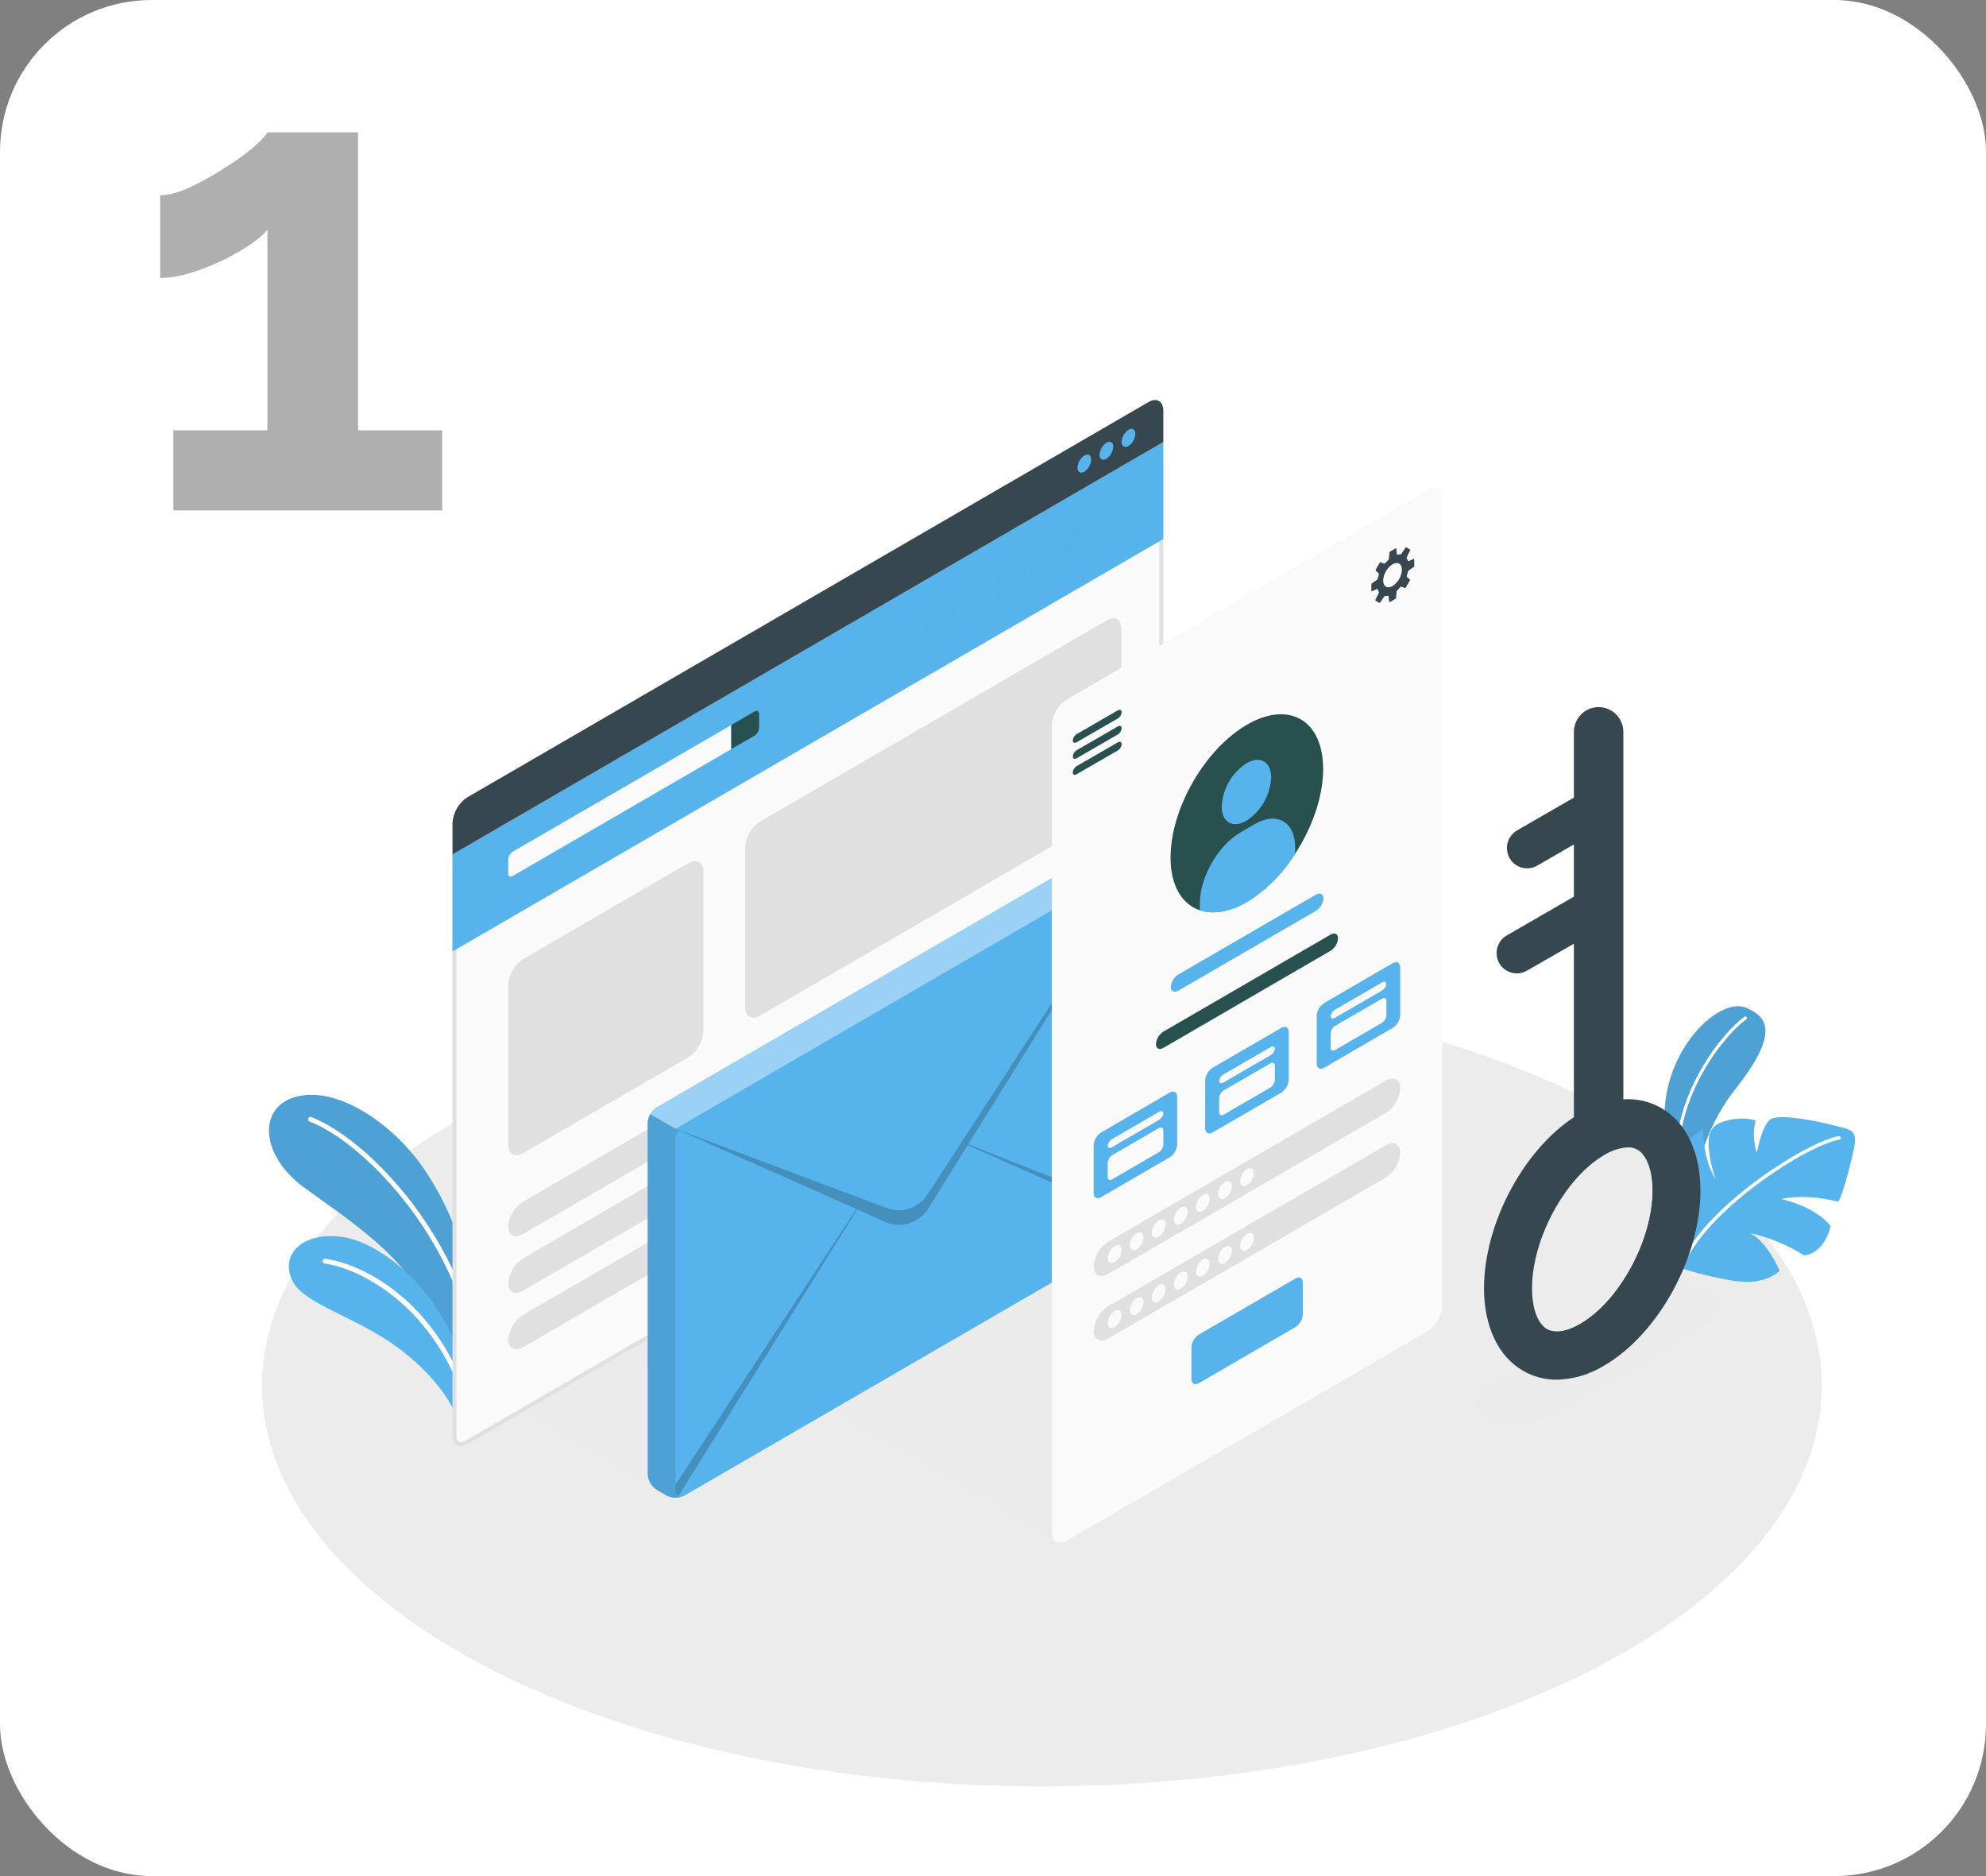 <svg width="288" height="272" xmlns="http://www.w3.org/2000/svg">

 <rect width="100%" height="100%" fill="#808080" stroke="none"/>

 <g>
  <title>background</title>
  <rect fill="none" id="canvas_background" height="402" width="582" y="-1" x="-1"/>
 </g>
 <g>
  <title>Layer 1</title>
  <rect id="svg_1" fill="white" rx="22" height="272" width="288"/>
  <path id="svg_2" fill="#ECECEC" d="m71.126,241.984c44.167,22.688 115.773,22.688 159.941,0c44.167,-22.688 44.162,-59.495 0,-82.163c-44.163,-22.667 -115.774,-22.687 -159.941,0c-44.168,22.688 -44.168,59.46 0,82.163z"/>
  <path id="svg_3" fill="#EBEBEB" d="m215.571,205.723c2.419,1.405 7.176,0.92 10.624,-1.08l19.87,-11.594c3.448,-2 4.279,-4.764 1.851,-6.169c-2.428,-1.405 -7.186,-0.925 -10.634,1.075l-19.855,11.604c-3.448,1.999 -4.269,4.759 -1.856,6.164z"/>
  <path id="svg_4" fill="#EBEBEB" d="m95.93,216.417l-20.208,-11.724l20.208,-11.729l0,23.453z"/>
  <path id="svg_5" fill="#EBEBEB" d="m153.06,223.431l-32.578,-18.908l32.588,-18.873l-0.01,37.781z"/>
  <path id="svg_6" fill="#56B3EC" d="m68.595,188.991c0.055,-4.75 -3.249,-14.629 -8.081,-20.854c-4.832,-6.224 -12.49,-10.834 -17.994,-8.999c-5.12,1.69 -4.653,8.424 1.493,12.959c6.145,4.534 15.376,10.244 18.008,17.998l5.603,9.5l0.97,-10.604z"/>
  <path id="svg_7" fill="black" d="m68.595,188.991c0.055,-4.75 -3.249,-14.629 -8.081,-20.854c-4.832,-6.224 -12.49,-10.834 -17.994,-8.999c-5.12,1.69 -4.653,8.424 1.493,12.959c6.145,4.534 15.376,10.244 18.008,17.998l5.603,9.5l0.97,-10.604z" opacity="0.1"/>
  <path id="svg_8" fill="white" d="m68.855,195.485c-0.075,-0.006 -0.145,-0.037 -0.201,-0.088c-0.056,-0.05 -0.093,-0.118 -0.107,-0.192c-2.986,-16.254 -15.869,-29.593 -23.651,-32.597c-0.085,-0.035 -0.152,-0.101 -0.189,-0.186c-0.036,-0.084 -0.038,-0.179 -0.005,-0.264c0.015,-0.043 0.039,-0.082 0.07,-0.116c0.031,-0.033 0.068,-0.06 0.109,-0.079c0.041,-0.018 0.086,-0.028 0.131,-0.029c0.045,-0.001 0.09,0.007 0.132,0.024c7.927,3.064 21.064,16.623 24.084,33.122c0.009,0.045 0.008,0.091 -0.001,0.135c-0.009,0.045 -0.028,0.087 -0.054,0.124c-0.026,0.038 -0.059,0.069 -0.098,0.094c-0.038,0.024 -0.081,0.04 -0.126,0.047c-0.031,0.009 -0.063,0.011 -0.095,0.005z"/>
  <path id="svg_9" fill="#56B3EC" d="m66.332,205.858c-0.727,-2.679 -3.921,-7.124 -9.126,-10.829c-5.767,-4.099 -13.087,-6.039 -14.724,-9.194c-1.99,-3.785 1.209,-7.304 7.165,-6.499c5.956,0.805 16.331,9.154 17.859,21.463l-1.174,5.059z"/>
  <path id="svg_10" fill="white" d="m67.521,203.068c-0.066,-0.006 -0.13,-0.032 -0.182,-0.073c-0.052,-0.042 -0.091,-0.098 -0.112,-0.162c-4.782,-13.948 -15.277,-18.953 -20.153,-19.648c-0.091,-0.013 -0.173,-0.063 -0.228,-0.137c-0.055,-0.074 -0.079,-0.166 -0.066,-0.258c0.006,-0.045 0.021,-0.089 0.044,-0.129c0.023,-0.039 0.054,-0.074 0.091,-0.101c0.037,-0.028 0.078,-0.048 0.123,-0.059c0.044,-0.011 0.09,-0.013 0.136,-0.006c5.394,0.77 15.824,5.875 20.706,20.113c0.015,0.043 0.021,0.089 0.018,0.134c-0.003,0.046 -0.014,0.09 -0.034,0.131c-0.02,0.041 -0.048,0.078 -0.082,0.108c-0.034,0.03 -0.074,0.053 -0.117,0.067c-0.046,0.019 -0.095,0.026 -0.144,0.02z"/>
  <path id="svg_11" fill="#56B3EC" d="m245.008,175.492c0,0 0.662,-10 6.538,-17.449c5.877,-7.449 5.514,-10.499 1.463,-11.999c-4.05,-1.5 -13.44,7.449 -11.345,19.448c2.095,11.999 3.344,10 3.344,10z"/>
  <path id="svg_12" fill="black" d="m245.008,175.492c0,0 0.662,-10 6.538,-17.449c5.877,-7.449 5.514,-10.499 1.463,-11.999c-4.05,-1.5 -13.44,7.449 -11.345,19.448c2.095,11.999 3.344,10 3.344,10z" opacity="0.1"/>
  <path id="svg_13" fill="white" d="m243.233,169.761c-0.059,0 -0.116,-0.023 -0.159,-0.064c-0.042,-0.041 -0.068,-0.097 -0.07,-0.156c-0.687,-11.03 7.066,-20.074 9.952,-22.124c0.025,-0.017 0.053,-0.029 0.082,-0.036c0.03,-0.006 0.06,-0.007 0.09,-0.002c0.03,0.006 0.059,0.017 0.084,0.033c0.026,0.017 0.048,0.038 0.065,0.063c0.017,0.025 0.029,0.053 0.036,0.083c0.006,0.029 0.007,0.06 0.002,0.09c-0.006,0.03 -0.017,0.059 -0.033,0.084c-0.016,0.026 -0.038,0.048 -0.062,0.065c-2.842,2 -10.45,10.884 -9.768,21.719c0.002,0.061 -0.019,0.121 -0.06,0.167c-0.041,0.046 -0.098,0.074 -0.159,0.078z"/>
  <path id="svg_14" fill="#56B3EC" d="m243.43,183.751c2.639,0.867 5.343,1.522 8.086,1.959c4.553,0.72 6.558,-1.464 6.558,-1.464c0,0 -1.791,-4.285 -4.374,-5.5c2.794,0.628 5.462,1.725 7.892,3.245c0,0 2.782,0.04 3.887,-4.215c0,0 -1.647,-2.565 -7.166,-3.95c0,0 3.359,-0.85 8.196,0.39c0.363,0.145 1.911,-5.359 2.378,-7.904c0.468,-2.545 -0.547,-2.5 -2.518,-3.04c-1.97,-0.54 -8.499,-2 -9.733,-0.915c-1.234,1.085 -1.861,4.815 -1.861,4.815c-0.492,-1.526 -0.557,-3.159 -0.189,-4.72c0,0 -1.771,-0.695 -4.523,0.105c-2.254,0.66 -2.364,2.2 -2.259,3.94c0.133,1.511 0.468,2.998 0.995,4.42c0,0 -1.757,-2.26 -1.811,-7.165c0,0 -4.608,2.3 -5.394,6.9c-0.448,2.499 -1.065,9.799 1.836,13.099z"/>
  <path id="svg_15" fill="white" d="m244.304,182.862c0.048,-0.001 0.096,-0.015 0.136,-0.042c0.041,-0.026 0.073,-0.064 0.093,-0.108c3.672,-7.66 17.317,-16.564 22.208,-17.499c0.066,-0.013 0.124,-0.052 0.161,-0.108c0.038,-0.056 0.051,-0.125 0.038,-0.191c-0.013,-0.067 -0.052,-0.126 -0.108,-0.164c-0.055,-0.038 -0.124,-0.053 -0.19,-0.041c-4.976,0.969 -18.84,9.998 -22.572,17.803c-0.028,0.061 -0.031,0.13 -0.008,0.194c0.022,0.063 0.068,0.115 0.128,0.146c0.036,0.012 0.076,0.015 0.114,0.01z"/>
  <path id="svg_16" fill="#FAFAFA" d="m66.812,209.395c-0.567,0 -0.906,-0.47 -0.906,-1.25l0,-84.097l102.507,-59.46l0,83.758c-0.035,0.699 -0.233,1.38 -0.579,1.988c-0.346,0.608 -0.829,1.126 -1.411,1.511l-98.795,57.295c-0.246,0.153 -0.527,0.241 -0.816,0.255z"/>
  <path id="svg_17" fill="#E0E0E0" d="m168.117,65.089l0,83.253c-0.041,0.648 -0.23,1.279 -0.552,1.841c-0.323,0.563 -0.771,1.043 -1.309,1.404l-98.78,57.295c-0.201,0.131 -0.433,0.207 -0.672,0.22c-0.547,0 -0.607,-0.675 -0.607,-0.96l0,-83.933l101.92,-59.12zm0.582,-1l-103.084,59.785l0,84.268c0,0.975 0.498,1.545 1.189,1.545c0.342,-0.013 0.674,-0.115 0.965,-0.295l98.775,-57.3c0.627,-0.411 1.148,-0.965 1.523,-1.616c0.374,-0.652 0.591,-1.383 0.631,-2.134l0,-84.268l0,0.015z"/>
  <path id="svg_18" fill="#56B3EC" d="m65.615,123.874l0,14.069l103.084,-59.795l0,-14.074l-103.084,59.8z"/>
  <path id="svg_19" fill="#FAFAFA" d="m73.703,124.63l0,2c0,0.41 0.289,0.58 0.647,0.375l31.692,-18.388l0,-3.5l-31.717,18.378c-0.184,0.128 -0.337,0.297 -0.445,0.494c-0.108,0.197 -0.169,0.416 -0.177,0.641z"/>
  <path id="svg_20" fill="#28504E" d="m109.434,103.151c0.359,-0.21 0.647,-0.04 0.647,0.375l0,1.997c-0.012,0.225 -0.076,0.445 -0.189,0.64c-0.112,0.195 -0.269,0.361 -0.458,0.484l-3.393,1.967l0,-3.495l3.393,-1.968z"/>
  <path id="svg_21" fill="#37474F" d="m65.615,119.345c0.041,-0.751 0.257,-1.482 0.632,-2.133c0.374,-0.652 0.896,-1.206 1.523,-1.617l98.775,-57.3c1.189,-0.69 2.154,-0.13 2.154,1.25l0,4.535l-103.084,59.8l0,-4.535z"/>
  <path id="svg_22" fill="#56B3EC" d="m157.245,66.045c-0.291,0.195 -0.533,0.455 -0.705,0.76c-0.173,0.305 -0.272,0.646 -0.29,0.997c0,0.649 0.452,0.909 0.995,0.589c0.291,-0.195 0.532,-0.455 0.705,-0.76c0.173,-0.305 0.272,-0.647 0.29,-0.997c0.015,-0.634 -0.438,-0.909 -0.995,-0.589z"/>
  <path id="svg_23" fill="#56B3EC" d="m160.446,64.181c-0.291,0.195 -0.532,0.455 -0.705,0.76c-0.173,0.305 -0.272,0.647 -0.29,0.997c0,0.649 0.453,0.909 0.995,0.589c0.291,-0.195 0.533,-0.455 0.705,-0.76c0.173,-0.305 0.272,-0.647 0.29,-0.997c0.015,-0.649 -0.438,-0.909 -0.995,-0.589z"/>
  <path id="svg_24" fill="#56B3EC" d="m163.649,62.32c-0.291,0.195 -0.532,0.455 -0.705,0.76c-0.173,0.305 -0.272,0.647 -0.29,0.997c0,0.649 0.453,0.909 0.995,0.584c0.292,-0.193 0.534,-0.453 0.706,-0.757c0.173,-0.304 0.272,-0.645 0.289,-0.996c0.015,-0.649 -0.437,-0.914 -0.995,-0.589z"/>
  <g id="svg_25" opacity="0.1">
   <path id="svg_26" fill="black" d="m136.361,87.312c-0.642,0.421 -1.177,0.989 -1.561,1.656c-0.384,0.667 -0.606,1.416 -0.648,2.185c0,1.418 0.995,1.998 2.209,1.284c0.643,-0.421 1.178,-0.989 1.562,-1.656c0.384,-0.667 0.606,-1.416 0.648,-2.185c0,-1.413 -0.99,-1.988 -2.21,-1.284z" opacity="0.1"/>
   <path id="svg_27" fill="black" d="m126.254,93.177c-0.643,0.42 -1.179,0.987 -1.562,1.654c-0.384,0.667 -0.606,1.416 -0.647,2.185c0,1.413 0.995,1.997 2.209,1.278c0.643,-0.42 1.179,-0.987 1.562,-1.655c0.384,-0.667 0.606,-1.416 0.647,-2.185c0,-1.413 -0.99,-1.987 -2.209,-1.278z" opacity="0.1"/>
   <path id="svg_28" fill="black" d="m146.479,81.447c-0.644,0.42 -1.179,0.987 -1.563,1.655c-0.384,0.667 -0.605,1.416 -0.647,2.185c0,1.413 0.995,1.997 2.21,1.278c0.643,-0.42 1.178,-0.987 1.562,-1.655c0.384,-0.667 0.606,-1.416 0.647,-2.185c-0.01,-1.413 -1,-1.987 -2.209,-1.278z" opacity="0.1"/>
   <path id="svg_29" fill="black" d="m156.572,75.577c-0.644,0.421 -1.179,0.987 -1.563,1.655c-0.384,0.667 -0.605,1.416 -0.647,2.185c0,1.413 0.995,1.997 2.21,1.278c0.643,-0.421 1.178,-0.987 1.562,-1.655c0.384,-0.667 0.606,-1.416 0.647,-2.185c0,-1.413 -0.99,-1.987 -2.209,-1.278z" opacity="0.1"/>
  </g>
  <path id="svg_30" fill="#E0E0E0" d="m75.858,139.043l23.985,-13.914c1.194,-0.69 2.155,-0.13 2.155,1.25l0,23.143c-0.04,0.752 -0.256,1.483 -0.63,2.134c-0.375,0.652 -0.897,1.206 -1.525,1.616l-23.985,13.914c-1.189,0.69 -2.155,0.13 -2.155,-1.25l0,-23.143c0.04,-0.752 0.256,-1.483 0.63,-2.134c0.374,-0.652 0.897,-1.205 1.524,-1.616z"/>
  <path id="svg_31" fill="#E0E0E0" d="m110.215,119.115l50.258,-29.163c1.19,-0.69 2.155,-0.13 2.155,1.25l0,23.143c-0.041,0.751 -0.257,1.482 -0.632,2.134c-0.374,0.651 -0.896,1.205 -1.523,1.616l-50.258,29.157c-1.194,0.69 -2.155,0.13 -2.155,-1.249l0,-23.138c0.04,-0.752 0.256,-1.483 0.631,-2.134c0.374,-0.652 0.896,-1.206 1.524,-1.616z"/>
  <path id="svg_32" fill="#E0E0E0" d="m75.858,174.221l38.136,-22.124c1.189,-0.689 2.155,-0.2 2.155,1.095c-0.054,0.727 -0.276,1.432 -0.651,2.056c-0.374,0.625 -0.889,1.152 -1.504,1.539l-38.136,22.123c-1.189,0.69 -2.155,0.2 -2.155,-1.095c0.053,-0.727 0.276,-1.431 0.65,-2.055c0.374,-0.625 0.89,-1.152 1.504,-1.539z"/>
  <path id="svg_33" fill="#E0E0E0" d="m75.858,182.429l38.136,-22.123c1.189,-0.69 2.155,-0.2 2.155,1.095c-0.054,0.727 -0.276,1.431 -0.651,2.056c-0.374,0.624 -0.889,1.151 -1.504,1.539l-38.136,22.123c-1.189,0.69 -2.155,0.2 -2.155,-1.095c0.053,-0.727 0.276,-1.432 0.65,-2.056c0.374,-0.625 0.89,-1.152 1.504,-1.539z"/>
  <path id="svg_34" fill="#E0E0E0" d="m75.858,190.634l38.136,-22.143c1.189,-0.69 2.155,-0.2 2.155,1.095c-0.054,0.727 -0.276,1.431 -0.651,2.056c-0.374,0.624 -0.889,1.151 -1.504,1.539l-38.136,22.143c-1.189,0.689 -2.155,0.2 -2.155,-1.095c0.053,-0.727 0.276,-1.432 0.65,-2.056c0.374,-0.625 0.89,-1.152 1.504,-1.539z"/>
  <path id="svg_35" fill="#56B3EC" d="m93.914,162.809c0.024,-0.45 0.153,-0.889 0.377,-1.28c0.224,-0.391 0.536,-0.723 0.912,-0.97l66.142,-38.367c0.401,-0.202 0.843,-0.307 1.291,-0.307c0.449,0 0.891,0.105 1.292,0.307l1.458,0.85c0.377,0.246 0.691,0.578 0.916,0.969c0.225,0.391 0.354,0.83 0.377,1.281l0,50.931c-0.022,0.454 -0.15,0.896 -0.375,1.291c-0.225,0.394 -0.54,0.73 -0.918,0.979l-66.138,38.346c-0.402,0.203 -0.845,0.308 -1.294,0.308c-0.449,0 -0.892,-0.105 -1.294,-0.308l-1.438,-0.85c-0.376,-0.247 -0.689,-0.579 -0.913,-0.97c-0.225,-0.391 -0.355,-0.829 -0.381,-1.279l-0.015,-50.931z"/>
  <path id="svg_36" fill="white" d="m94.287,161.527l3.672,2.125l68.341,-39.657c-0.219,-0.395 -0.534,-0.729 -0.915,-0.969l-1.458,-0.84c-0.4,-0.207 -0.842,-0.315 -1.292,-0.315c-0.449,0 -0.892,0.108 -1.291,0.315l-66.122,38.371c-0.39,0.237 -0.712,0.571 -0.935,0.97z" opacity="0.4"/>
  <path id="svg_37" fill="black" d="m93.91,162.806l0,50.935c0.026,0.452 0.159,0.891 0.388,1.282c0.228,0.39 0.546,0.72 0.926,0.963l1.453,0.85c0.115,0.063 0.235,0.117 0.358,0.16c0.173,0.059 0.351,0.101 0.532,0.125c0.332,0.039 0.668,0.026 0.995,-0.04l0.249,-0.065l0.154,-0.065c-0.097,0.044 -0.202,0.067 -0.308,0.067c-0.106,0 -0.211,-0.023 -0.308,-0.067c-0.138,-0.092 -0.249,-0.22 -0.319,-0.371c-0.07,-0.151 -0.098,-0.318 -0.079,-0.484l0,-50.946c-0.013,-0.231 0.044,-0.46 0.164,-0.658c0.12,-0.197 0.297,-0.353 0.508,-0.447l-0.672,-0.395l-3.672,-2.124c-0.227,0.389 -0.354,0.829 -0.368,1.28z" opacity="0.1"/>
  <path id="svg_38" fill="black" d="m97.963,163.649l30.627,11.499c1.059,0.396 2.221,0.419 3.295,0.063c1.074,-0.355 1.995,-1.067 2.612,-2.018l4.921,-7.57l27.13,-41.761l-26.149,42.046l26.283,10.334c-0.025,0.459 -0.163,0.904 -0.403,1.295l-25.955,-11.499l-5.718,9.195c-0.635,1.019 -1.614,1.774 -2.758,2.127c-1.145,0.352 -2.377,0.279 -3.472,-0.208l-4.07,-1.804l-25.945,41.591c-0.138,-0.092 -0.249,-0.221 -0.319,-0.371c-0.07,-0.151 -0.098,-0.319 -0.079,-0.484l0,-0.85l26.219,-39.956l-26.219,-11.629z" opacity="0.2"/>
  <path id="svg_39" fill="#FAFAFA" d="m152.535,105.176l0,116.945c0,1.38 0.961,1.94 2.155,1.25l52.283,-30.332c0.628,-0.41 1.151,-0.964 1.525,-1.616c0.374,-0.651 0.59,-1.382 0.63,-2.134l0,-116.94c0,-1.38 -0.96,-1.94 -2.155,-1.25l-52.283,30.328c-0.628,0.41 -1.15,0.964 -1.525,1.615c-0.374,0.652 -0.59,1.383 -0.63,2.134z"/>
  <path id="svg_40" fill="#28504E" d="m155.568,107.352c0.015,-0.185 0.074,-0.363 0.171,-0.521c0.096,-0.158 0.229,-0.291 0.387,-0.388l5.971,-3.45c0.308,-0.179 0.562,-0.059 0.562,0.26c-0.016,0.186 -0.075,0.365 -0.173,0.524c-0.097,0.159 -0.231,0.292 -0.389,0.39l-5.971,3.444c-0.309,0.18 -0.558,0.065 -0.558,-0.259z"/>
  <path id="svg_41" fill="#28504E" d="m155.568,109.681c0.015,-0.185 0.074,-0.363 0.171,-0.521c0.096,-0.158 0.229,-0.291 0.387,-0.388l5.971,-3.45c0.308,-0.179 0.562,-0.065 0.562,0.26c-0.017,0.187 -0.078,0.368 -0.179,0.527c-0.1,0.158 -0.237,0.291 -0.398,0.387l-5.971,3.449c-0.294,0.175 -0.543,0.045 -0.543,-0.264z"/>
  <path id="svg_42" fill="#28504E" d="m155.568,111.99c0.015,-0.185 0.073,-0.364 0.17,-0.522c0.097,-0.158 0.23,-0.29 0.388,-0.387l5.971,-3.45c0.308,-0.179 0.562,-0.065 0.562,0.26c-0.016,0.185 -0.076,0.364 -0.173,0.521c-0.098,0.158 -0.231,0.291 -0.389,0.388l-5.971,3.45c-0.309,0.199 -0.558,0.085 -0.558,-0.26z"/>
  <path id="svg_43" fill="#37474F" d="m205.088,82.029l0,-0.935c0,-0.055 -0.04,-0.08 -0.094,-0.06l-0.712,0.325c-0.011,0.007 -0.023,0.011 -0.036,0.011c-0.013,0.001 -0.026,-0.002 -0.038,-0.007c-0.012,-0.005 -0.022,-0.014 -0.03,-0.024c-0.008,-0.01 -0.013,-0.022 -0.015,-0.035c-0.042,-0.124 -0.097,-0.243 -0.164,-0.355c-0.013,-0.028 -0.019,-0.057 -0.019,-0.087c0,-0.03 0.006,-0.06 0.019,-0.087l0.497,-0.97c0.012,-0.024 0.014,-0.052 0.007,-0.078c-0.008,-0.026 -0.024,-0.048 -0.047,-0.062l-0.497,-0.3c-0.012,-0.007 -0.025,-0.012 -0.039,-0.014c-0.013,-0.002 -0.027,-0.002 -0.041,0.002c-0.013,0.003 -0.026,0.009 -0.037,0.017c-0.011,0.008 -0.02,0.018 -0.028,0.03l-0.597,0.9c-0.018,0.023 -0.042,0.042 -0.068,0.055c-0.027,0.013 -0.056,0.02 -0.086,0.02c-0.131,-0.004 -0.261,0.01 -0.388,0.04c-0.012,0.003 -0.024,0.003 -0.036,0.001c-0.012,-0.002 -0.024,-0.007 -0.033,-0.014c-0.01,-0.007 -0.019,-0.016 -0.025,-0.027c-0.006,-0.011 -0.009,-0.022 -0.011,-0.035l-0.079,-0.785c0.001,-0.012 -0.002,-0.024 -0.007,-0.035c-0.006,-0.011 -0.015,-0.019 -0.026,-0.025c-0.011,-0.005 -0.023,-0.007 -0.035,-0.006c-0.012,0.002 -0.023,0.007 -0.032,0.015l-0.806,0.465c-0.025,0.018 -0.046,0.04 -0.062,0.066c-0.016,0.026 -0.027,0.054 -0.032,0.085l-0.08,0.9c-0.011,0.064 -0.04,0.123 -0.085,0.17c-0.158,0.15 -0.307,0.308 -0.447,0.475c-0.019,0.022 -0.043,0.038 -0.071,0.046c-0.027,0.008 -0.056,0.008 -0.084,-0.001l-0.497,-0.18c-0.026,-0.009 -0.055,-0.009 -0.081,0c-0.026,0.009 -0.048,0.027 -0.064,0.05l-0.592,1.03c-0.015,0.025 -0.021,0.054 -0.016,0.082c0.005,0.028 0.019,0.054 0.041,0.073l0.413,0.36c0.022,0.02 0.037,0.046 0.044,0.074c0.007,0.029 0.006,0.058 -0.004,0.086c-0.074,0.204 -0.136,0.413 -0.184,0.625c-0.019,0.062 -0.055,0.118 -0.105,0.16l-0.736,0.5c-0.024,0.019 -0.044,0.043 -0.058,0.071c-0.013,0.028 -0.021,0.058 -0.022,0.089l0,0.93c0,0.055 0.04,0.085 0.09,0.06l0.716,-0.325c0.012,-0.005 0.024,-0.007 0.036,-0.007c0.013,0 0.025,0.003 0.036,0.008c0.011,0.005 0.021,0.013 0.03,0.022c0.008,0.009 0.014,0.02 0.018,0.032c0.039,0.126 0.092,0.247 0.159,0.36c0.014,0.027 0.021,0.057 0.021,0.087c0,0.03 -0.007,0.06 -0.021,0.087l-0.498,0.965c-0.011,0.025 -0.012,0.053 -0.004,0.079c0.008,0.026 0.026,0.048 0.049,0.061l0.498,0.3c0.023,0.014 0.051,0.019 0.078,0.013c0.026,-0.005 0.05,-0.021 0.066,-0.043l0.582,-0.86c0.02,-0.024 0.044,-0.043 0.072,-0.057c0.027,-0.014 0.057,-0.022 0.088,-0.023c0.13,0.003 0.261,-0.01 0.388,-0.04c0.012,-0.002 0.024,-0.002 0.036,0.001c0.012,0.003 0.024,0.008 0.033,0.016c0.01,0.007 0.018,0.017 0.024,0.028c0.006,0.011 0.01,0.023 0.011,0.035l0.08,0.785c0,0.011 0.002,0.022 0.008,0.032c0.006,0.01 0.014,0.017 0.024,0.023c0.01,0.005 0.021,0.008 0.032,0.007c0.011,-0.001 0.021,-0.005 0.03,-0.011l0.806,-0.47c0.027,-0.016 0.05,-0.038 0.067,-0.064c0.017,-0.026 0.029,-0.055 0.033,-0.086l0.08,-0.9c0.007,-0.063 0.037,-0.122 0.084,-0.165c0.159,-0.157 0.307,-0.324 0.443,-0.5c0.019,-0.022 0.045,-0.039 0.073,-0.047c0.028,-0.008 0.058,-0.007 0.086,0.002l0.498,0.18c0.027,0.009 0.055,0.008 0.082,-0.002c0.026,-0.01 0.048,-0.029 0.062,-0.053l0.592,-1.03c0.017,-0.022 0.026,-0.05 0.026,-0.078c0,-0.028 -0.009,-0.055 -0.026,-0.077l-0.413,-0.355c-0.021,-0.021 -0.036,-0.047 -0.044,-0.076c-0.008,-0.029 -0.008,-0.059 0,-0.089c0.079,-0.203 0.142,-0.412 0.189,-0.625c0.016,-0.062 0.053,-0.117 0.104,-0.155l0.732,-0.5c0.024,-0.022 0.042,-0.049 0.055,-0.079c0.012,-0.03 0.017,-0.063 0.014,-0.096zm-3.15,2.935c-0.751,0.435 -1.358,0.085 -1.358,-0.79c0.024,-0.474 0.16,-0.936 0.396,-1.347c0.236,-0.411 0.566,-0.76 0.962,-1.018c0.752,-0.435 1.364,-0.08 1.364,0.79c-0.025,0.475 -0.161,0.936 -0.398,1.348c-0.237,0.411 -0.568,0.76 -0.966,1.018z"/>
  <path id="svg_44" fill="#28504E" d="m180.815,105.077c6.105,-3.545 11.062,-0.67 11.062,6.414c0,7.085 -4.976,15.709 -11.062,19.254c-6.086,3.545 -11.067,0.67 -11.067,-6.42c0,-7.089 4.976,-15.704 11.067,-19.248z"/>
  <path id="svg_45" fill="#56B3EC" d="m180.756,110.657c1.99,-1.15 3.587,-0.22 3.587,2.08c-0.065,1.254 -0.424,2.474 -1.047,3.562c-0.624,1.087 -1.494,2.012 -2.54,2.698c-1.991,1.15 -3.588,0.22 -3.588,-2.08c0.065,-1.254 0.424,-2.474 1.047,-3.562c0.624,-1.088 1.494,-2.012 2.541,-2.698z"/>
  <path id="svg_46" fill="#56B3EC" d="m187.826,122.916c0,-3.779 -2.637,-5.309 -5.896,-3.419l-2.035,1.18c-3.255,1.889 -5.897,6.499 -5.897,10.258l0,1.06c0.614,0.197 1.256,0.295 1.901,0.29c1.748,-0.055 3.45,-0.573 4.936,-1.5c2.819,-1.755 5.201,-4.134 6.967,-6.954l0.024,-0.915z"/>
  <path id="svg_47" fill="#56B3EC" d="m170.865,141.29l19.969,-11.585c0.597,-0.345 1.08,-0.1 1.08,0.55c-0.027,0.364 -0.139,0.716 -0.327,1.027c-0.187,0.312 -0.445,0.575 -0.753,0.768l-19.969,11.584c-0.597,0.345 -1.08,0.1 -1.08,-0.545c0.026,-0.364 0.138,-0.717 0.326,-1.029c0.187,-0.313 0.446,-0.577 0.754,-0.77z"/>
  <path id="svg_48" fill="#28504E" d="m168.704,149.573l24.258,-14.079c0.592,-0.345 1.075,-0.1 1.075,0.55c-0.027,0.363 -0.138,0.714 -0.325,1.026c-0.187,0.312 -0.443,0.575 -0.75,0.769l-24.258,14.089c-0.592,0.345 -1.075,0.1 -1.075,-0.55c0.026,-0.364 0.137,-0.718 0.324,-1.031c0.186,-0.313 0.444,-0.579 0.751,-0.774z"/>
  <path id="svg_49" fill="#37474F" d="m193.608,146.838l6.792,-3.934c0.353,-0.205 0.647,-0.11 0.647,0.21c-0.027,0.199 -0.1,0.39 -0.212,0.557c-0.112,0.167 -0.261,0.306 -0.435,0.406l-6.792,3.934c-0.358,0.205 -0.647,0.11 -0.647,-0.209c0.026,-0.2 0.098,-0.391 0.21,-0.559c0.113,-0.167 0.262,-0.306 0.437,-0.405z"/>
  <path id="svg_50" fill="#56B3EC" d="m159.676,164.188l9.952,-5.785c0.597,-0.345 1.079,-0.065 1.079,0.625l0,6.88c-0.02,0.376 -0.128,0.741 -0.316,1.067c-0.188,0.326 -0.449,0.603 -0.763,0.808l-9.952,5.784c-0.598,0.345 -1.08,0.065 -1.08,-0.625l0,-6.879c0.02,-0.376 0.128,-0.742 0.316,-1.068c0.188,-0.325 0.449,-0.602 0.764,-0.807z"/>
  <path id="svg_51" fill="#FAFAFA" d="m161.265,165.143l6.792,-3.935c0.359,-0.205 0.647,-0.11 0.647,0.21c-0.026,0.199 -0.098,0.391 -0.21,0.558c-0.113,0.167 -0.262,0.306 -0.437,0.405l-6.792,3.935c-0.353,0.205 -0.642,0.11 -0.642,-0.215c0.027,-0.198 0.099,-0.387 0.21,-0.554c0.112,-0.166 0.259,-0.304 0.432,-0.404z"/>
  <path id="svg_52" fill="#FAFAFA" d="m160.623,168.616l0,2c0,0.415 0.289,0.58 0.642,0.375l6.792,-3.94c0.188,-0.123 0.344,-0.29 0.457,-0.485c0.112,-0.195 0.177,-0.414 0.19,-0.639l0,-2c0,-0.415 -0.288,-0.58 -0.647,-0.375l-6.792,3.939c-0.187,0.125 -0.342,0.291 -0.454,0.486c-0.111,0.196 -0.176,0.414 -0.188,0.639z"/>
  <path id="svg_53" fill="#56B3EC" d="m175.839,154.808l9.977,-5.784c0.592,-0.35 1.074,-0.07 1.074,0.625l0,6.879c-0.02,0.375 -0.128,0.74 -0.315,1.066c-0.187,0.326 -0.447,0.603 -0.759,0.809l-9.977,5.784c-0.593,0.345 -1.075,0.065 -1.075,-0.625l0,-6.879c0.02,-0.375 0.128,-0.74 0.315,-1.066c0.187,-0.326 0.447,-0.603 0.76,-0.809z"/>
  <path id="svg_54" fill="#FAFAFA" d="m177.438,155.762l6.792,-3.934c0.359,-0.209 0.647,-0.115 0.647,0.21c-0.026,0.199 -0.098,0.39 -0.21,0.556c-0.112,0.167 -0.262,0.304 -0.437,0.402l-6.792,3.94c-0.358,0.204 -0.647,0.109 -0.647,-0.215c0.027,-0.199 0.099,-0.389 0.211,-0.556c0.112,-0.166 0.262,-0.304 0.436,-0.403z"/>
  <path id="svg_55" fill="#FAFAFA" d="m176.791,159.236l0,2c0,0.41 0.289,0.58 0.647,0.375l6.792,-3.945c0.189,-0.122 0.346,-0.288 0.458,-0.484c0.113,-0.195 0.177,-0.415 0.189,-0.64l0,-2c0,-0.415 -0.288,-0.58 -0.647,-0.375l-6.792,3.939c-0.189,0.124 -0.347,0.291 -0.459,0.487c-0.113,0.196 -0.177,0.417 -0.188,0.643z"/>
  <path id="svg_56" fill="#56B3EC" d="m192.018,145.424l9.952,-5.784c0.598,-0.345 1.08,-0.065 1.08,0.625l0,6.879c-0.019,0.376 -0.127,0.742 -0.315,1.068c-0.188,0.326 -0.45,0.602 -0.765,0.807l-9.952,5.789c-0.597,0.345 -1.075,0.065 -1.075,-0.625l0,-6.884c0.02,-0.376 0.127,-0.741 0.314,-1.067c0.187,-0.326 0.448,-0.603 0.761,-0.808z"/>
  <path id="svg_57" fill="#FAFAFA" d="m193.608,146.382l6.792,-3.934c0.353,-0.209 0.642,-0.114 0.642,0.21c-0.026,0.199 -0.097,0.389 -0.208,0.555c-0.112,0.167 -0.26,0.305 -0.434,0.404l-6.792,3.934c-0.358,0.209 -0.647,0.115 -0.647,-0.21c0.026,-0.199 0.098,-0.39 0.21,-0.556c0.112,-0.167 0.262,-0.304 0.437,-0.403z"/>
  <path id="svg_58" fill="#FAFAFA" d="m192.961,149.858l0,2c0,0.415 0.289,0.585 0.647,0.375l6.792,-3.939c0.188,-0.124 0.345,-0.29 0.457,-0.485c0.112,-0.196 0.177,-0.415 0.19,-0.64l0,-2c0,-0.415 -0.294,-0.585 -0.647,-0.375l-6.792,3.939c-0.189,0.123 -0.346,0.289 -0.458,0.485c-0.113,0.195 -0.177,0.415 -0.189,0.64z"/>
  <path id="svg_59" fill="#E0E0E0" d="m160.75,179.99l40.162,-23.293c1.189,-0.69 2.155,-0.2 2.155,1.095c-0.053,0.727 -0.276,1.431 -0.65,2.056c-0.375,0.624 -0.89,1.152 -1.505,1.539l-40.162,23.293c-1.189,0.69 -2.154,0.2 -2.154,-1.095c0.053,-0.727 0.276,-1.431 0.65,-2.056c0.374,-0.624 0.89,-1.151 1.504,-1.539z"/>
  <path id="svg_60" fill="#E0E0E0" d="m160.75,189.355l40.162,-23.292c1.189,-0.69 2.155,-0.2 2.155,1.095c-0.053,0.727 -0.276,1.431 -0.65,2.055c-0.375,0.625 -0.89,1.152 -1.505,1.539l-40.162,23.293c-1.189,0.69 -2.154,0.2 -2.154,-1.095c0.053,-0.727 0.276,-1.431 0.65,-2.056c0.374,-0.624 0.89,-1.151 1.504,-1.539z"/>
  <path id="svg_61" fill="#56B3EC" d="m173.848,193.489l14.018,-8.129c0.592,-0.345 1.075,-0.065 1.075,0.625l0,4.535c-0.021,0.375 -0.129,0.74 -0.316,1.066c-0.186,0.325 -0.446,0.602 -0.759,0.809l-14.018,8.139c-0.592,0.345 -1.075,0.065 -1.075,-0.625l0,-4.535c0.019,-0.377 0.127,-0.744 0.313,-1.071c0.187,-0.328 0.448,-0.606 0.762,-0.814z"/>
  <path id="svg_62" fill="#FAFAFA" d="m161.634,180.665c-0.292,0.193 -0.534,0.453 -0.707,0.759c-0.173,0.305 -0.272,0.647 -0.288,0.998c0,0.644 0.448,0.909 0.995,0.584c0.291,-0.194 0.533,-0.454 0.706,-0.76c0.173,-0.305 0.272,-0.647 0.289,-0.997c0.015,-0.644 -0.438,-0.909 -0.995,-0.584z"/>
  <path id="svg_63" fill="#FAFAFA" d="m164.835,178.805c-0.291,0.194 -0.533,0.454 -0.706,0.76c-0.173,0.305 -0.272,0.647 -0.289,0.997c0,0.644 0.453,0.909 0.995,0.584c0.291,-0.194 0.533,-0.454 0.706,-0.759c0.173,-0.306 0.272,-0.647 0.289,-0.998c0.015,-0.644 -0.438,-0.899 -0.995,-0.584z"/>
  <path id="svg_64" fill="#FAFAFA" d="m168.032,176.947c-0.291,0.194 -0.533,0.455 -0.706,0.76c-0.173,0.305 -0.272,0.647 -0.289,0.998c0,0.644 0.453,0.908 0.995,0.584c0.292,-0.194 0.534,-0.455 0.707,-0.76c0.173,-0.305 0.272,-0.647 0.289,-0.998c0.019,-0.644 -0.433,-0.908 -0.996,-0.584z"/>
  <path id="svg_65" fill="#FAFAFA" d="m171.237,175.087c-0.291,0.194 -0.533,0.454 -0.706,0.759c-0.173,0.306 -0.272,0.647 -0.289,0.998c0,0.644 0.453,0.909 0.995,0.584c0.292,-0.194 0.534,-0.454 0.707,-0.76c0.172,-0.305 0.271,-0.647 0.289,-0.997c0.014,-0.644 -0.438,-0.909 -0.996,-0.584z"/>
  <path id="svg_66" fill="#FAFAFA" d="m174.439,173.225c-0.292,0.195 -0.534,0.455 -0.707,0.76c-0.173,0.305 -0.272,0.647 -0.289,0.998c0,0.644 0.453,0.908 0.996,0.584c0.291,-0.194 0.533,-0.455 0.706,-0.76c0.173,-0.305 0.272,-0.647 0.289,-0.998c0.015,-0.644 -0.438,-0.908 -0.995,-0.584z"/>
  <path id="svg_67" fill="#FAFAFA" d="m177.64,171.365c-0.292,0.194 -0.534,0.454 -0.706,0.76c-0.173,0.305 -0.272,0.647 -0.289,0.997c0,0.644 0.452,0.909 0.995,0.584c0.291,-0.194 0.533,-0.454 0.706,-0.759c0.173,-0.306 0.272,-0.647 0.289,-0.998c0.015,-0.644 -0.438,-0.909 -0.995,-0.584z"/>
  <path id="svg_68" fill="#FAFAFA" d="m180.841,169.49c-0.292,0.195 -0.533,0.455 -0.706,0.76c-0.173,0.305 -0.272,0.647 -0.289,0.998c0,0.644 0.453,0.909 0.995,0.584c0.291,-0.194 0.533,-0.455 0.706,-0.76c0.173,-0.305 0.272,-0.647 0.289,-0.997c0.015,-0.629 -0.438,-0.894 -0.995,-0.585z"/>
  <path id="svg_69" fill="#FAFAFA" d="m161.634,190.055c-0.292,0.194 -0.534,0.454 -0.707,0.76c-0.173,0.305 -0.272,0.647 -0.288,0.998c0,0.644 0.448,0.909 0.995,0.584c0.291,-0.194 0.533,-0.455 0.706,-0.76c0.173,-0.305 0.272,-0.647 0.289,-0.997c0.015,-0.65 -0.438,-0.909 -0.995,-0.585z"/>
  <path id="svg_70" fill="#FAFAFA" d="m164.835,188.194c-0.291,0.194 -0.533,0.455 -0.706,0.76c-0.173,0.305 -0.272,0.647 -0.289,0.998c0,0.644 0.453,0.908 0.995,0.584c0.291,-0.195 0.533,-0.455 0.706,-0.76c0.173,-0.305 0.272,-0.647 0.289,-0.998c0.015,-0.644 -0.438,-0.908 -0.995,-0.584z"/>
  <path id="svg_71" fill="#FAFAFA" d="m168.032,186.334c-0.291,0.194 -0.533,0.454 -0.706,0.76c-0.173,0.305 -0.272,0.646 -0.289,0.997c0,0.644 0.453,0.909 0.995,0.584c0.292,-0.194 0.534,-0.454 0.707,-0.759c0.173,-0.305 0.272,-0.647 0.289,-0.998c0.019,-0.644 -0.433,-0.929 -0.996,-0.584z"/>
  <path id="svg_72" fill="#FAFAFA" d="m171.237,184.491c-0.291,0.194 -0.533,0.454 -0.706,0.759c-0.173,0.306 -0.272,0.647 -0.289,0.998c0,0.644 0.453,0.909 0.995,0.584c0.292,-0.194 0.534,-0.454 0.707,-0.76c0.172,-0.305 0.271,-0.647 0.289,-0.997c0.014,-0.659 -0.438,-0.924 -0.996,-0.584z"/>
  <path id="svg_73" fill="#FAFAFA" d="m174.439,182.615c-0.292,0.194 -0.534,0.455 -0.707,0.76c-0.173,0.305 -0.272,0.647 -0.289,0.997c0,0.644 0.453,0.909 0.996,0.584c0.291,-0.194 0.533,-0.454 0.706,-0.759c0.173,-0.305 0.272,-0.647 0.289,-0.998c0.015,-0.644 -0.438,-0.908 -0.995,-0.584z"/>
  <path id="svg_74" fill="#FAFAFA" d="m177.64,180.755c-0.292,0.194 -0.534,0.454 -0.706,0.759c-0.173,0.306 -0.272,0.647 -0.289,0.998c0,0.644 0.452,0.909 0.995,0.584c0.291,-0.194 0.533,-0.454 0.706,-0.76c0.173,-0.305 0.272,-0.647 0.289,-0.997c0.015,-0.644 -0.438,-0.909 -0.995,-0.584z"/>
  <path id="svg_75" fill="#FAFAFA" d="m180.841,178.894c-0.292,0.194 -0.533,0.455 -0.706,0.76c-0.173,0.305 -0.272,0.647 -0.289,0.998c0,0.644 0.453,0.908 0.995,0.584c0.291,-0.194 0.533,-0.455 0.706,-0.76c0.173,-0.305 0.272,-0.647 0.289,-0.998c0.015,-0.644 -0.438,-0.908 -0.995,-0.584z"/>
  <path id="svg_76" fill="#37474F" d="m225.749,200.033c-1.72,0.01 -3.412,-0.44 -4.901,-1.305c-3.583,-2.079 -5.643,-6.434 -5.643,-11.944c0,-9.689 6.131,-20.838 13.958,-25.378c4.215,-2.44 8.4,-2.705 11.783,-0.745c3.588,2.085 5.643,6.435 5.643,11.949c0,9.69 -6.13,20.834 -13.958,25.373c-2.074,1.281 -4.448,1.988 -6.882,2.05zm10.301,-33.692c-1.207,0.084 -2.374,0.465 -3.399,1.11c-5.683,3.295 -10.484,12.149 -10.484,19.333c0,2.91 0.816,5.115 2.174,5.905c1.548,0.9 3.697,-0.08 4.842,-0.745c5.682,-3.295 10.484,-12.149 10.484,-19.334c0,-2.909 -0.811,-5.119 -2.169,-5.904c-0.442,-0.249 -0.942,-0.375 -1.448,-0.365z"/>
  <path id="svg_77" fill="#37474F" d="m240.886,174.162c0,-5.444 -3.409,-7.454 -3.409,-7.454c1.359,0.785 2.17,3 2.17,5.904c0,7.185 -4.802,16.039 -10.485,19.334c-1.144,0.665 -3.294,1.645 -4.842,0.745c0,0 2.881,1.795 6.857,-0.385c5.763,-3.155 9.709,-10.959 9.709,-18.144z"/>
  <path id="svg_78" fill="#37474F" d="m235.411,106.123c0,-0.957 -0.378,-1.873 -1.05,-2.549c-0.673,-0.676 -1.586,-1.056 -2.537,-1.056c-0.952,0 -1.864,0.38 -2.537,1.056c-0.673,0.676 -1.051,1.592 -1.051,2.549l0,57.37c0.028,0.316 0.141,0.62 0.325,0.879c0.185,0.258 0.435,0.462 0.725,0.59c0.786,0.402 1.656,0.612 2.538,0.612c0.882,0 1.751,-0.21 2.537,-0.612c0.29,-0.128 0.541,-0.332 0.725,-0.59c0.185,-0.259 0.297,-0.563 0.325,-0.879l0,-57.36l0,-0.01z"/>
  <path id="svg_79" fill="#37474F" d="m232.566,118.937c-0.04,-0.722 -0.249,-1.425 -0.609,-2.051c-0.36,-0.627 -0.863,-1.159 -1.466,-1.554c-0.212,-0.158 -0.464,-0.254 -0.728,-0.276c-0.263,-0.023 -0.528,0.027 -0.765,0.146l-8.872,5.12l-0.214,0.13c-0.03,0.014 -0.058,0.03 -0.084,0.05c-0.153,0.101 -0.295,0.219 -0.423,0.35c-0.504,0.498 -0.812,1.162 -0.867,1.87c-0.055,0.708 0.147,1.413 0.568,1.983c0.421,0.571 1.033,0.969 1.724,1.122c0.69,0.152 1.412,0.049 2.033,-0.291l0.169,-0.095l8.912,-5.159c0.211,-0.151 0.379,-0.354 0.488,-0.59c0.109,-0.236 0.156,-0.496 0.134,-0.755z"/>
  <path id="svg_80" fill="#37474F" d="m232.567,133.3c-0.039,-0.723 -0.247,-1.426 -0.607,-2.052c-0.361,-0.627 -0.864,-1.159 -1.468,-1.553c-0.212,-0.158 -0.464,-0.255 -0.727,-0.279c-0.264,-0.024 -0.529,0.026 -0.766,0.144l-10.38,6l-0.214,0.125c-0.029,0.014 -0.058,0.03 -0.084,0.05c-0.152,0.104 -0.296,0.221 -0.428,0.35c-0.324,0.324 -0.568,0.719 -0.713,1.155c-0.146,0.435 -0.188,0.899 -0.123,1.353c0.064,0.455 0.233,0.889 0.493,1.266c0.26,0.378 0.604,0.69 1.005,0.91c0.43,0.233 0.912,0.355 1.4,0.355c0.489,0 0.971,-0.122 1.401,-0.355l0.169,-0.095l10.45,-5.999c0.213,-0.155 0.38,-0.364 0.484,-0.606c0.105,-0.242 0.142,-0.508 0.108,-0.769z"/>
  <path id="svg_81" fill="#AFAFAF" d="m64.12,62.384l0,11.616l-38.976,0l0,-11.616l13.632,0l0,-29.088c-0.768,0.96 -2.08,1.984 -3.936,3.072c-1.792,1.088 -3.776,2.016 -5.952,2.784c-2.112,0.768 -4,1.152 -5.664,1.152l0,-12c1.152,0 2.528,-0.352 4.128,-1.056c1.664,-0.768 3.296,-1.664 4.896,-2.688c1.664,-1.024 3.072,-2.016 4.224,-2.976c1.216,-1.024 1.984,-1.824 2.304,-2.4l13.152,0l0,43.2l12.192,0z"/>
 </g>
</svg>